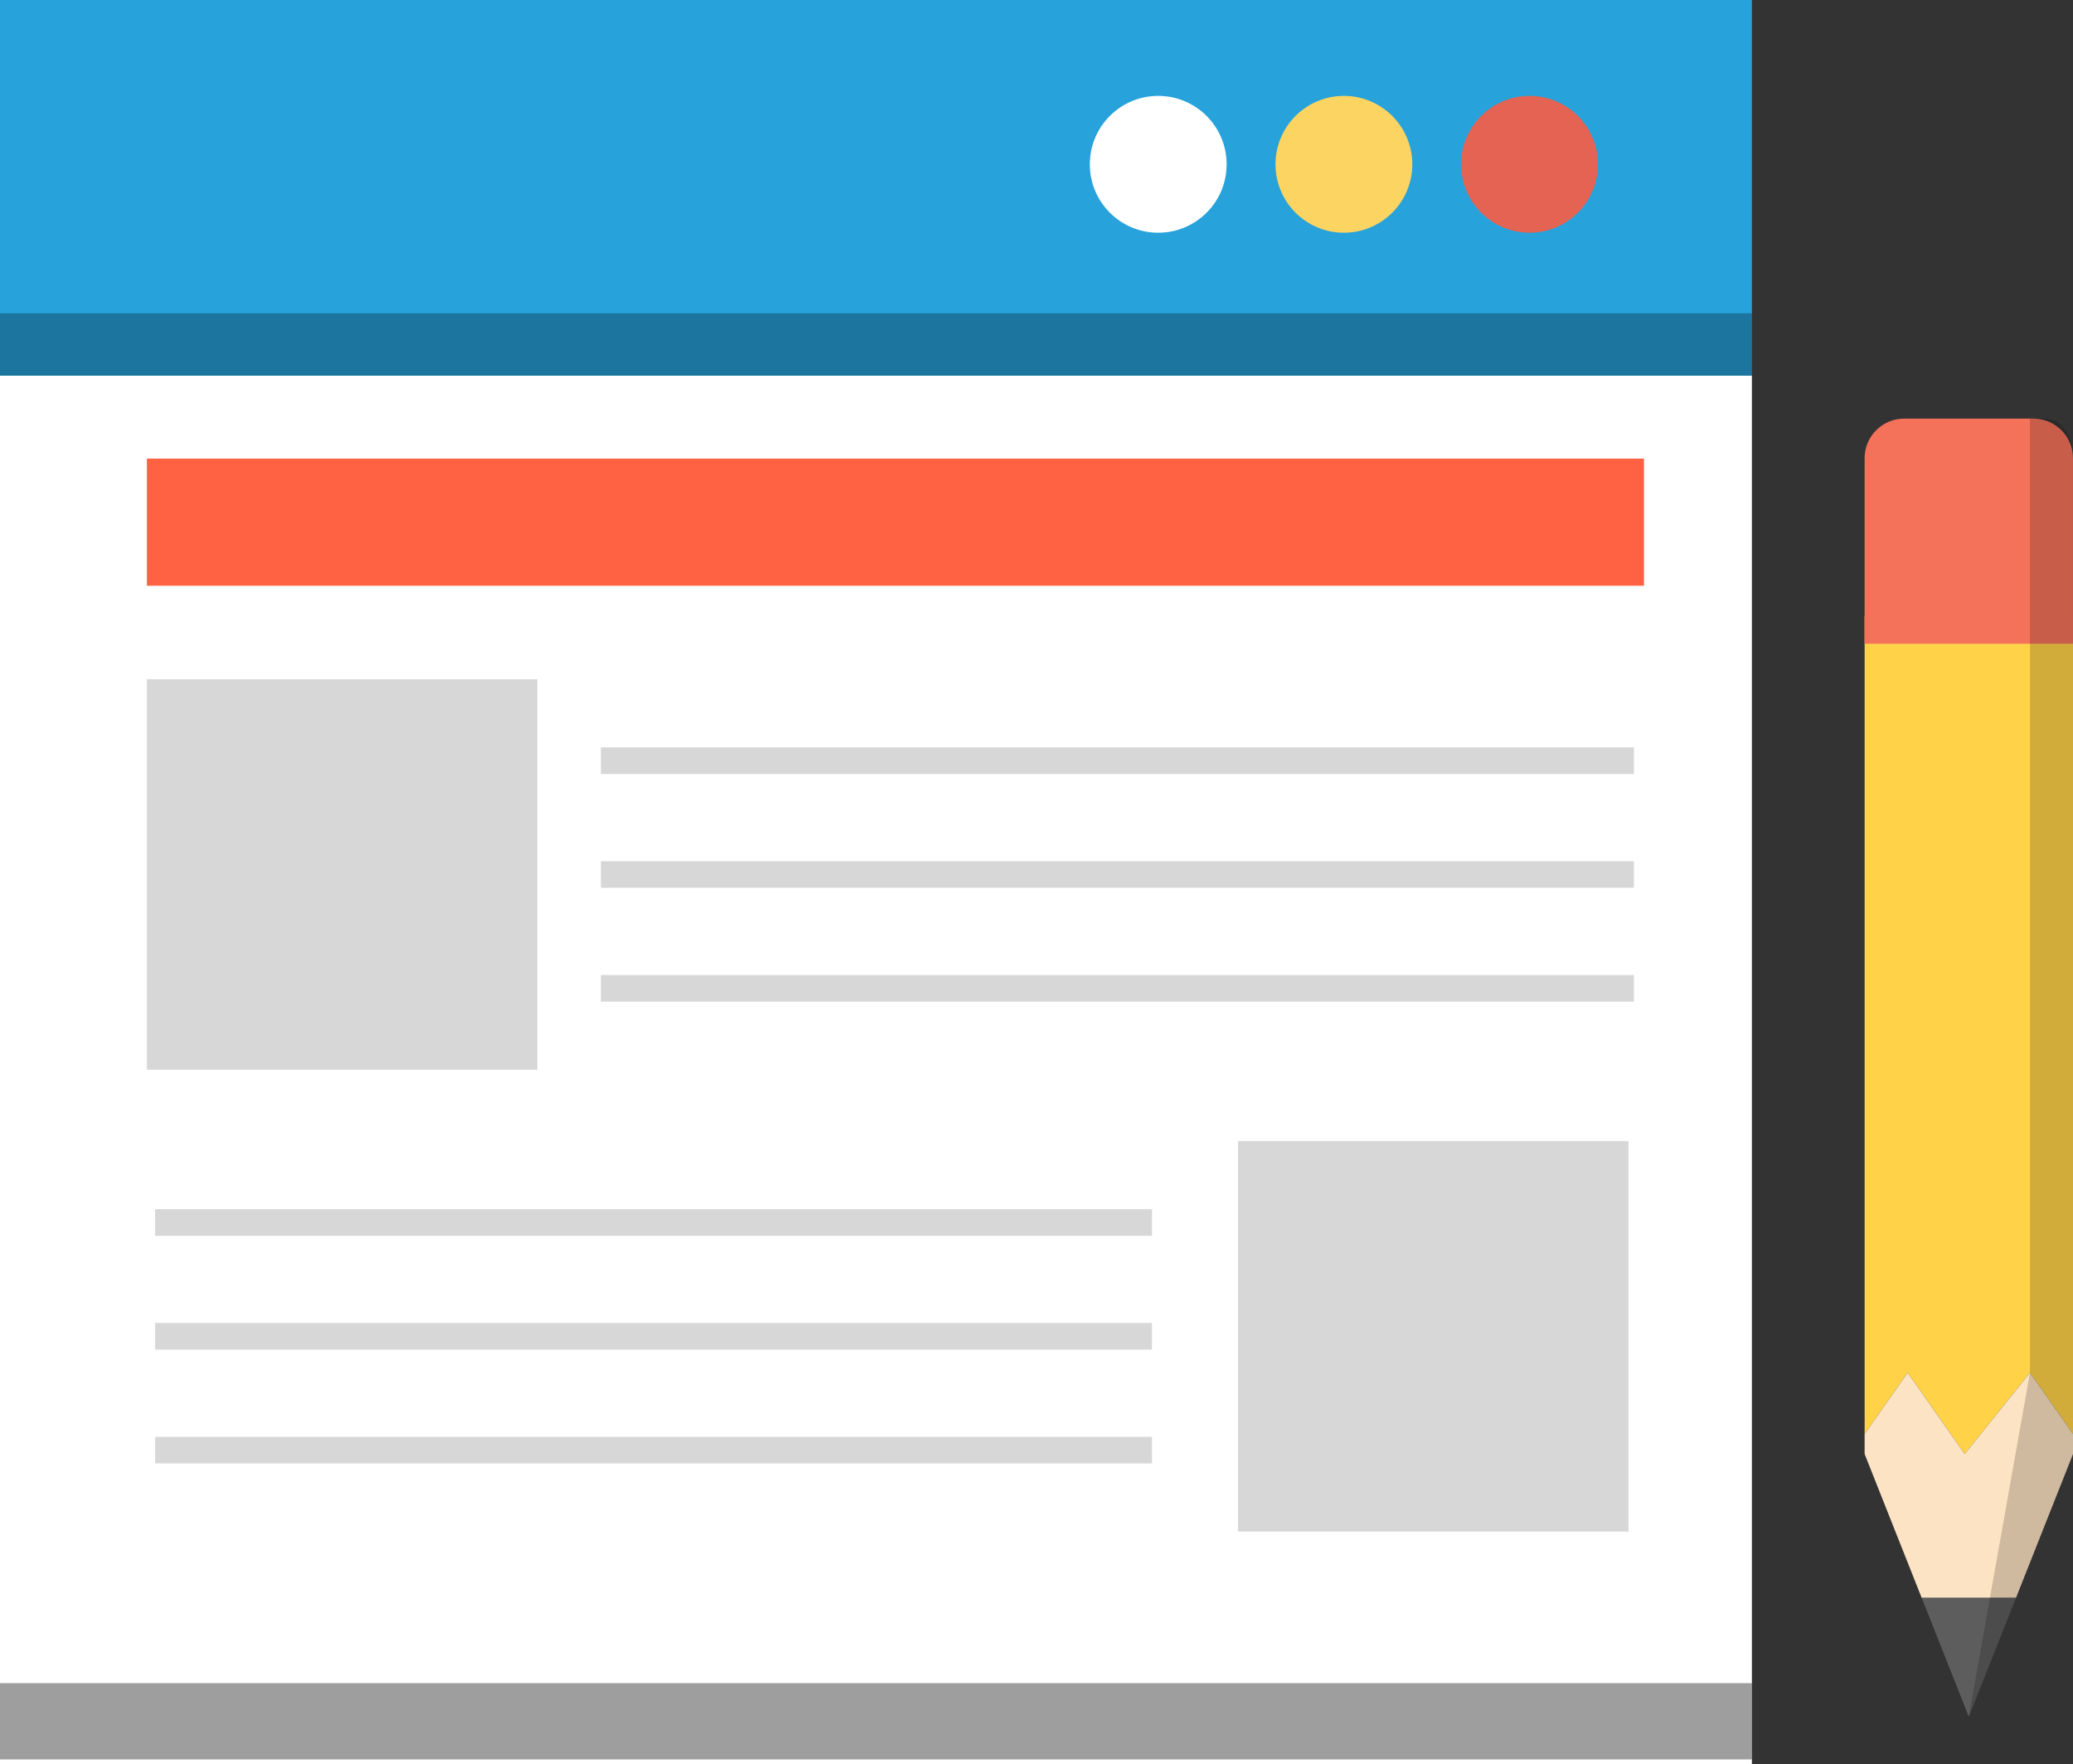 <?xml version="1.0" encoding="utf-8"?>
<!-- Generator: Adobe Illustrator 14.0.0, SVG Export Plug-In . SVG Version: 6.00 Build 43363)  -->
<!DOCTYPE svg PUBLIC "-//W3C//DTD SVG 1.1//EN" "http://www.w3.org/Graphics/SVG/1.1/DTD/svg11.dtd">
<svg version="1.1" id="Layer_1" xmlns="http://www.w3.org/2000/svg" xmlns:xlink="http://www.w3.org/1999/xlink" x="0px" y="0px"
	 width="129.283px" height="110px" viewBox="0 0 129.283 110" enable-background="new 0 0 129.283 110" xml:space="preserve">
<rect x="0" y="0" width="129.283" height="110" fill="#333333" stroke="none"/>
<g>
	<rect fill="#27A2DB" width="109.257" height="23.426"/>
	<rect y="23.426" fill="#FFFFFF" width="109.257" height="86.574"/>
	<g>
		<path fill="#FFFFFF" d="M76.499,10.247c0,2.354-1.909,4.264-4.266,4.264c-2.356,0-4.266-1.909-4.266-4.264
			c0-2.358,1.909-4.268,4.266-4.268C74.589,5.979,76.499,7.889,76.499,10.247z"/>
		<path fill="#FCD462" d="M88.078,10.247c0,2.354-1.909,4.264-4.266,4.264c-2.356,0-4.266-1.909-4.266-4.264
			c0-2.358,1.909-4.268,4.266-4.268C86.168,5.979,88.078,7.889,88.078,10.247z"/>
		<path fill="#E56353" d="M99.657,10.247c0,2.354-1.909,4.264-4.267,4.264c-2.356,0-4.266-1.909-4.266-4.264
			c0-2.358,1.91-4.268,4.266-4.268C97.748,5.979,99.657,7.889,99.657,10.247z"/>
	</g>
	<rect y="104.952" opacity="0.38" width="109.257" height="4.757"/>
	<rect y="19.535" opacity="0.28" width="109.257" height="3.891"/>
	<rect x="9.162" y="28.595" fill="#FF6242" width="93.366" height="7.929"/>
	<g>
		<rect x="9.162" y="42.356" fill="#D7D7D7" width="24.348" height="24.347"/>
		<g>
			<rect x="37.473" y="46.604" fill="#D7D7D7" width="64.425" height="1.658"/>
			<rect x="37.473" y="53.699" fill="#D7D7D7" width="64.425" height="1.66"/>
			<rect x="37.473" y="60.797" fill="#D7D7D7" width="64.425" height="1.659"/>
		</g>
		<rect x="77.211" y="71.152" fill="#D7D7D7" width="24.349" height="24.346"/>
		<g>
			<rect x="9.676" y="75.398" fill="#D7D7D7" width="62.166" height="1.659"/>
			<rect x="9.676" y="82.494" fill="#D7D7D7" width="62.166" height="1.662"/>
			<rect x="9.676" y="89.593" fill="#D7D7D7" width="62.166" height="1.66"/>
		</g>
	</g>
</g>
<g>
	<g>
		<g>
			<g>
				<g>
					<g>
						<polygon fill="#FFD248" points="122.529,90.662 126.599,85.592 129.283,89.414 129.283,38.406 116.287,38.406 116.287,89.414 
							118.971,85.592 						"/>
					</g>
					<polygon fill="#FCE3C3" points="126.599,85.592 122.529,90.662 118.971,85.592 116.287,89.414 116.287,90.662 119.846,99.633 
						125.725,99.633 129.283,90.662 129.283,89.414 					"/>
					<polygon fill="#5D5D5D" points="122.785,107.041 125.725,99.633 119.846,99.633 					"/>
				</g>
			</g>
			<path fill="#F4715A" d="M126.814,26.103h-8.059c-1.363,0-2.469,1.104-2.469,2.467v11.571h12.996V28.569
				C129.283,27.206,128.177,26.103,126.814,26.103z"/>
		</g>
		<path opacity="0.18" d="M129.283,28.324v61.09l-2.684-3.822V26.103h0.922C128.494,26.103,129.283,27.098,129.283,28.324z"/>
		<polygon opacity="0.18" points="122.785,107.041 126.599,85.592 129.283,89.414 129.283,90.662 		"/>
	</g>
</g>
</svg>
